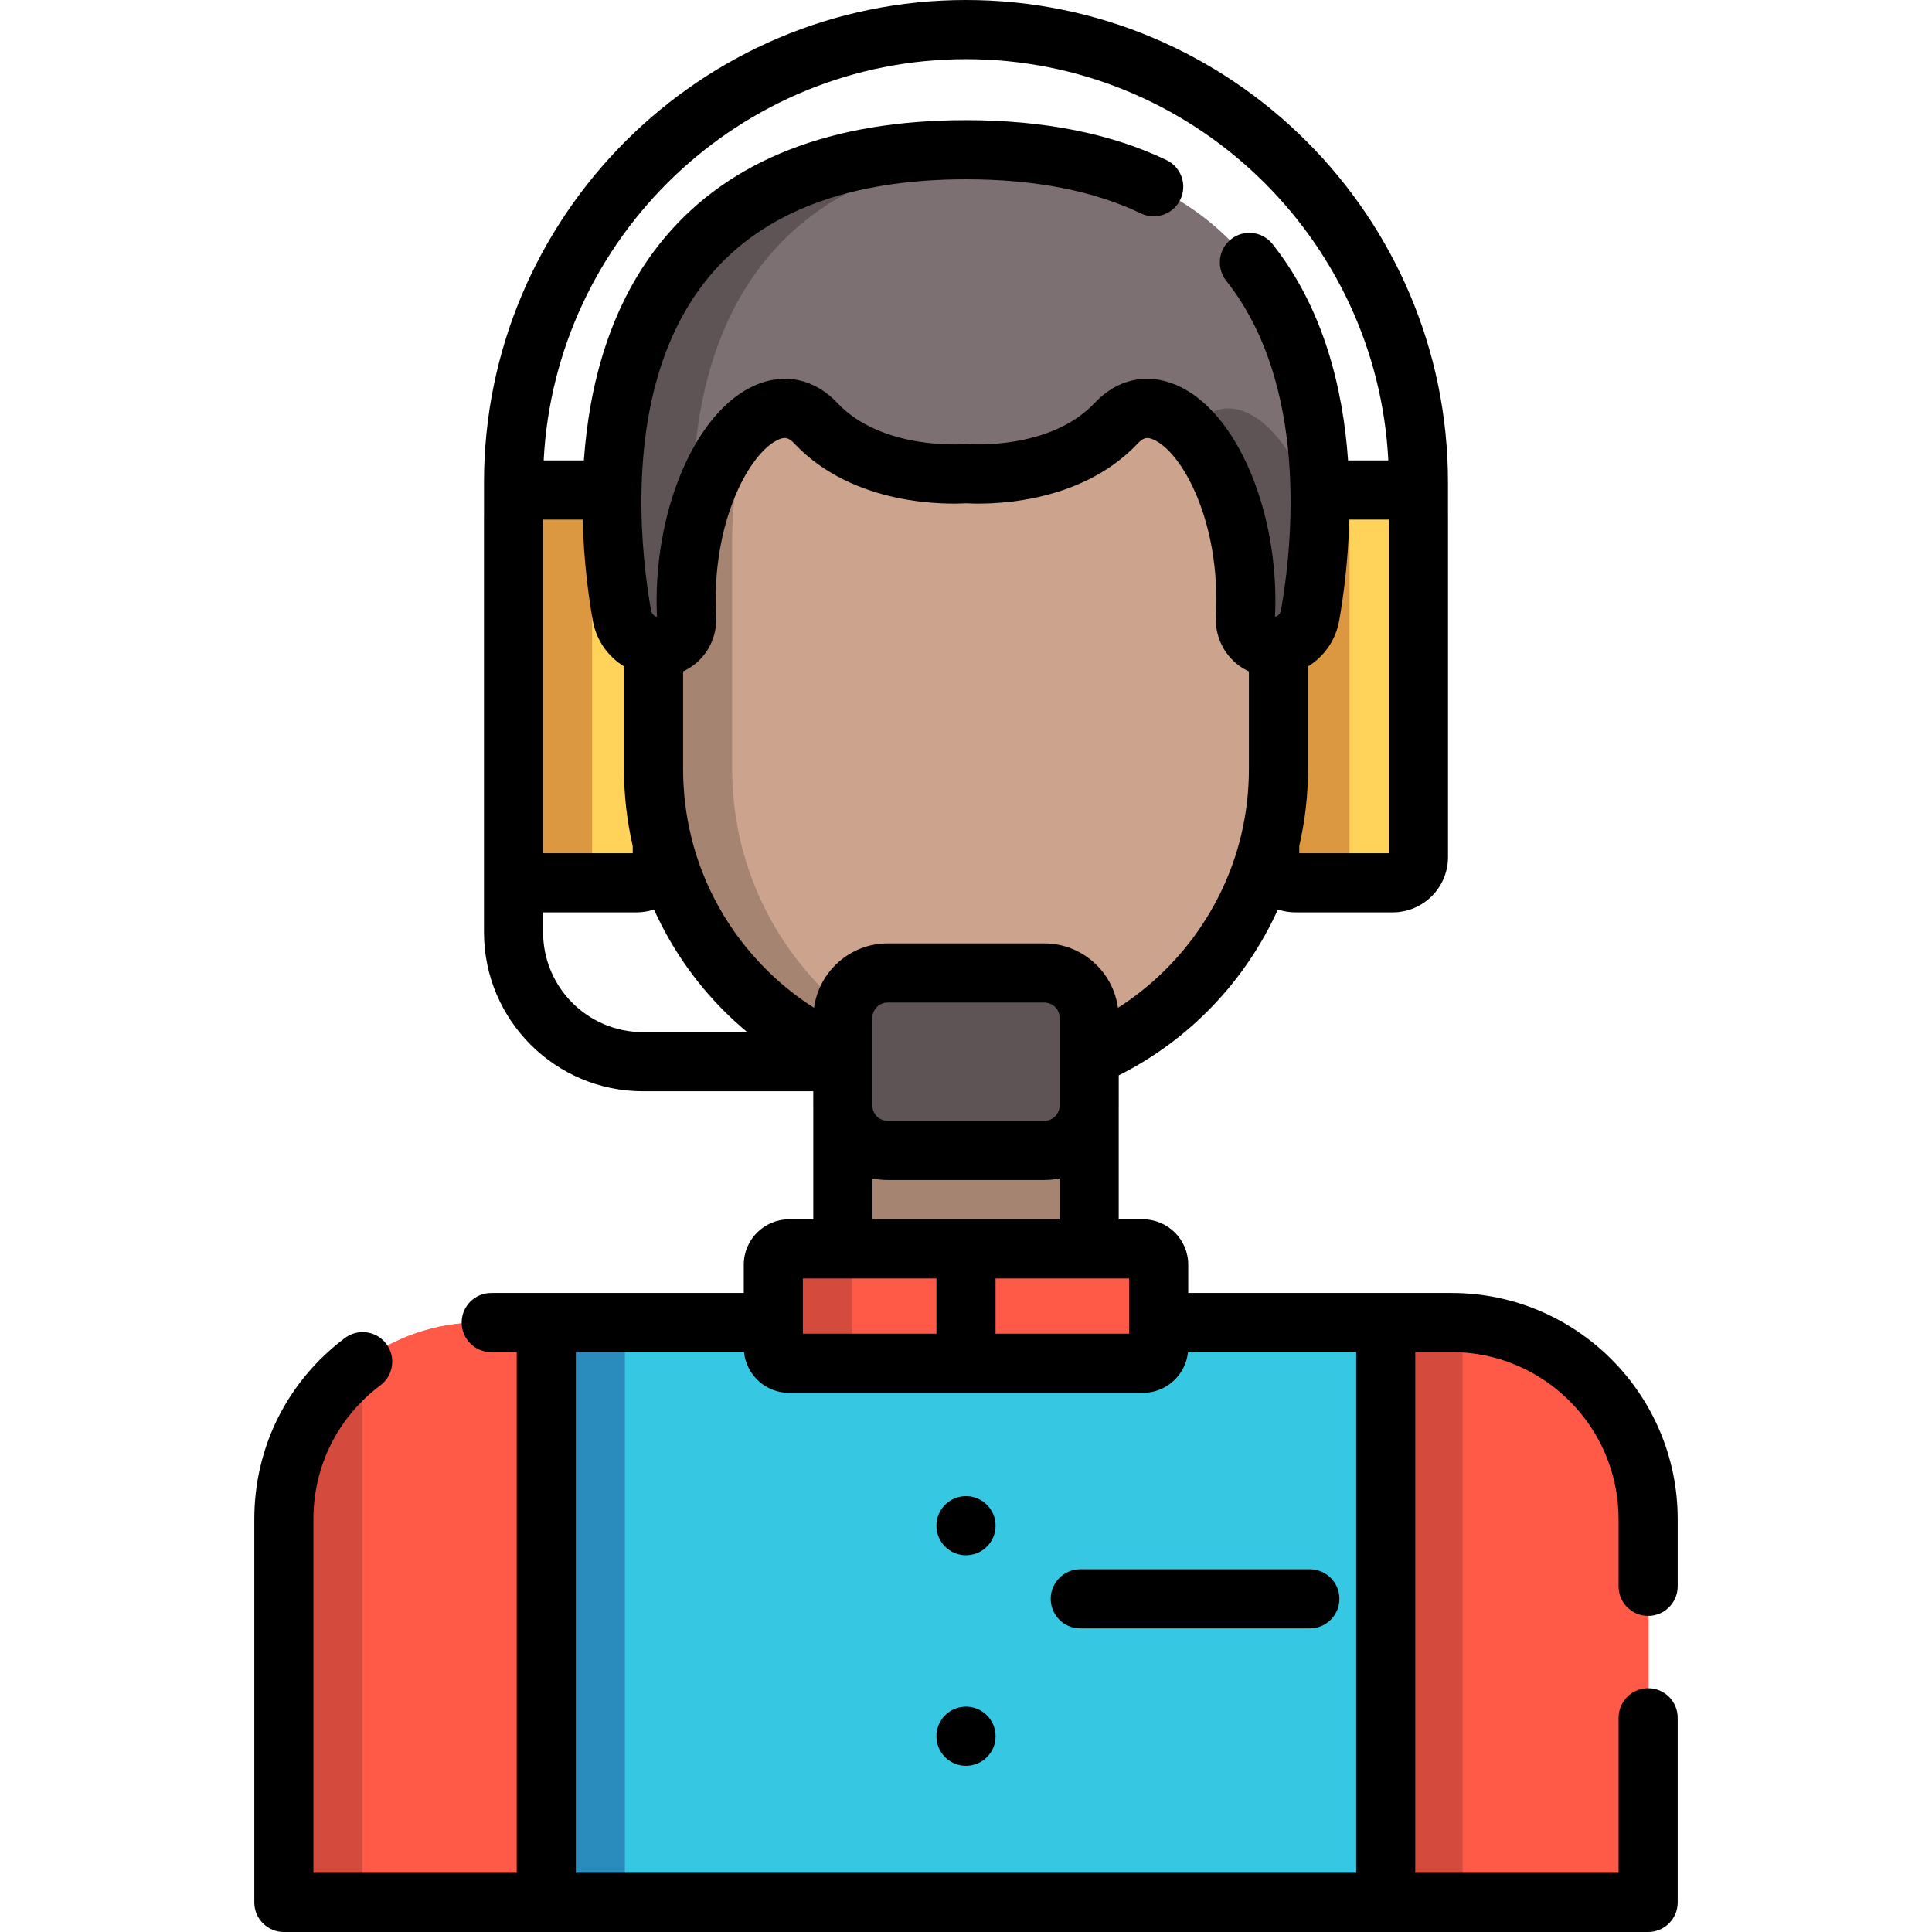 <svg width="67" height="67" viewBox="0 0 67 67" fill="none" xmlns="http://www.w3.org/2000/svg">
<g clip-path="url(#clip0_10_473)">
<path d="M22.067 30.615H18.692C18.199 30.615 17.799 30.215 17.799 29.722V17.886C17.799 17.393 18.199 16.993 18.692 16.993H22.067C22.561 16.993 22.961 17.393 22.961 17.886V29.722C22.961 30.215 22.561 30.615 22.067 30.615Z" fill="#FFD359"/>
<path d="M20.534 29.722V17.886C20.534 17.393 20.934 16.993 21.427 16.993H18.692C18.199 16.993 17.799 17.393 17.799 17.886V29.722C17.799 30.216 18.199 30.616 18.692 30.616H21.427C20.934 30.616 20.534 30.215 20.534 29.722Z" fill="#DB9840"/>
<path d="M48.308 30.615H44.932C44.439 30.615 44.039 30.215 44.039 29.722V17.886C44.039 17.393 44.439 16.993 44.932 16.993H48.308C48.801 16.993 49.201 17.393 49.201 17.886V29.722C49.201 30.215 48.801 30.615 48.308 30.615Z" fill="#FFD359"/>
<path d="M46.8 29.722V17.886C46.8 17.393 47.2 16.993 47.693 16.993H44.932C44.439 16.993 44.039 17.393 44.039 17.886V29.722C44.039 30.216 44.439 30.616 44.932 30.616H47.693C47.2 30.616 46.8 30.215 46.8 29.722Z" fill="#DB9840"/>
<path d="M37.776 30.8H29.226V48.035H37.776V30.8Z" fill="#A68472"/>
<path d="M21.681 65.974H9.828V52.683C9.828 48.917 12.881 45.864 16.646 45.864H21.681V65.974H21.681Z" fill="#FF5948"/>
<path d="M21.681 45.865V65.975H9.829V52.683C9.829 50.448 10.903 48.464 12.563 47.221C13.702 46.37 15.115 45.865 16.646 45.865H21.681V45.865Z" fill="#FF5948"/>
<path d="M45.432 65.974H57.172V52.683C57.172 48.917 54.119 45.864 50.353 45.864H45.432V65.974Z" fill="#FF5948"/>
<path d="M50.723 45.865H47.988V65.975H50.723V45.865Z" fill="#D44A3C"/>
<path d="M12.563 47.221V65.975H9.828V52.683C9.828 50.448 10.903 48.465 12.563 47.221Z" fill="#D44A3C"/>
<path d="M22.657 26.671V18.606C22.657 12.617 27.512 7.763 33.5 7.763C39.488 7.763 44.343 12.617 44.343 18.606V26.671C44.343 32.659 39.488 37.513 33.5 37.513C27.512 37.514 22.657 32.659 22.657 26.671Z" fill="#CCA38D"/>
<path d="M25.392 26.671V18.606C25.392 13.081 29.525 8.524 34.867 7.852C34.419 7.795 33.964 7.763 33.5 7.763C27.512 7.763 22.657 12.617 22.657 18.606V26.671C22.657 32.659 27.512 37.513 33.5 37.513C33.964 37.513 34.419 37.481 34.867 37.425C29.525 36.752 25.392 32.196 25.392 26.671Z" fill="#A68472"/>
<path d="M48.065 45.865H18.935V65.975H48.065V45.865Z" fill="#36C8E3"/>
<path d="M21.67 45.865H18.935V65.975H21.67V45.865Z" fill="#2A8CBD"/>
<path d="M39.639 47.277H27.361C27.059 47.277 26.814 47.032 26.814 46.73V43.858C26.814 43.556 27.058 43.31 27.361 43.31H39.639C39.941 43.31 40.187 43.555 40.187 43.858V46.73C40.187 47.032 39.941 47.277 39.639 47.277Z" fill="#FF5948"/>
<path d="M29.548 46.73V43.858C29.548 43.556 29.793 43.31 30.095 43.31H27.36C27.058 43.31 26.814 43.555 26.814 43.858V46.73C26.814 47.032 27.058 47.277 27.36 47.277H30.095C29.793 47.277 29.548 47.032 29.548 46.73Z" fill="#D44A3C"/>
<path d="M36.217 39.896H30.782C29.922 39.896 29.225 39.198 29.225 38.338V35.299C29.225 34.439 29.922 33.742 30.782 33.742H36.217C37.078 33.742 37.775 34.439 37.775 35.299V38.338C37.775 39.198 37.078 39.896 36.217 39.896Z" fill="#5E5456"/>
<path d="M44.14 22.434H44.129C43.586 22.434 43.165 21.975 43.195 21.433C43.463 16.503 40.518 12.759 38.714 14.675C36.791 16.717 33.5 16.425 33.5 16.425C33.5 16.425 30.209 16.717 28.286 14.675C26.482 12.759 23.537 16.503 23.805 21.433C23.835 21.975 23.414 22.434 22.871 22.434H22.86C22.218 22.434 21.67 21.973 21.558 21.34C20.891 17.548 19.769 5.192 33.5 5.192C47.231 5.192 46.109 17.548 45.442 21.34C45.33 21.973 44.782 22.434 44.14 22.434Z" fill="#7D7072"/>
<path d="M24.048 18.402C23.823 13.53 25.071 5.9 34.907 5.24C34.455 5.209 33.988 5.192 33.5 5.192C19.769 5.192 20.891 17.548 21.558 21.34C21.67 21.973 22.218 22.434 22.86 22.434H22.871C23.413 22.434 23.835 21.975 23.805 21.433C23.746 20.349 23.843 19.323 24.048 18.402Z" fill="#5E5456"/>
<path d="M41.527 14.675C41.444 14.764 41.358 14.846 41.269 14.926C42.426 16.115 43.35 18.574 43.195 21.433C43.165 21.975 43.586 22.434 44.129 22.434H44.14C44.782 22.434 45.33 21.973 45.442 21.34C45.568 20.621 45.711 19.594 45.766 18.401C45.037 15.13 42.935 13.18 41.527 14.675Z" fill="#5E5456"/>
<path d="M57.156 56.038C57.722 56.038 58.181 55.579 58.181 55.012V52.682C58.181 48.358 54.664 44.839 50.343 44.839H48.055H45.425H41.207V43.858C41.207 42.991 40.502 42.285 39.636 42.285H38.796V38.349C38.796 38.345 38.797 38.342 38.797 38.338V37.292C41.248 36.065 43.199 34.014 44.316 31.54C44.508 31.604 44.712 31.64 44.925 31.64H48.297C49.355 31.64 50.216 30.78 50.216 29.722V17.886C50.216 17.884 50.215 17.882 50.215 17.88V16.727C50.215 7.503 42.717 0 33.5 0C24.283 0 16.785 7.503 16.785 16.726V17.88C16.785 17.882 16.784 17.884 16.784 17.886V26.794V29.722V32.331C16.784 35.371 19.257 37.844 22.295 37.844H28.203V38.338C28.203 38.341 28.204 38.345 28.204 38.348V42.285H27.365C26.498 42.285 25.793 42.99 25.793 43.857V44.839H21.689H18.945H17.035C16.468 44.839 16.01 45.298 16.01 45.864C16.01 46.431 16.468 46.89 17.035 46.89H17.92V64.949H10.869V52.682C10.869 50.84 11.716 49.149 13.192 48.042C13.645 47.702 13.737 47.059 13.397 46.606C13.057 46.153 12.415 46.061 11.962 46.401C9.965 47.899 8.819 50.189 8.819 52.682V65.975C8.819 66.541 9.278 67 9.844 67H18.945H21.689H45.425H48.055H57.156C57.722 67 58.181 66.541 58.181 65.975V59.571C58.181 59.005 57.722 58.546 57.156 58.546C56.59 58.546 56.131 59.005 56.131 59.571V64.949H49.08V46.89H50.343C53.534 46.89 56.131 49.489 56.131 52.682V55.013C56.131 55.579 56.59 56.038 57.156 56.038ZM39.157 45.864V45.865V45.866V46.251H34.525V44.336H39.157V45.864ZM30.253 36.648C30.253 36.645 30.253 36.641 30.253 36.638V35.299C30.253 35.298 30.253 35.297 30.253 35.296C30.255 35.004 30.493 34.767 30.784 34.767H36.216C36.507 34.767 36.745 35.004 36.747 35.296C36.747 35.297 36.746 35.298 36.746 35.299V36.638C36.746 36.641 36.746 36.645 36.746 36.649V38.343C36.744 38.634 36.507 38.87 36.216 38.87H30.784C30.493 38.87 30.256 38.634 30.253 38.343V36.648ZM38.77 34.95C38.599 33.691 37.52 32.716 36.216 32.716H30.784C29.48 32.716 28.401 33.691 28.23 34.95C27.631 34.568 27.072 34.122 26.562 33.611C25.278 32.327 24.395 30.749 23.973 29.029C23.971 29.017 23.968 29.006 23.965 28.994C23.784 28.242 23.689 27.463 23.689 26.67V23.283C23.914 23.18 24.121 23.035 24.297 22.848C24.669 22.456 24.865 21.92 24.835 21.377C24.657 18.103 26.006 15.67 27.007 15.241C27.2 15.158 27.335 15.157 27.544 15.378C29.614 17.579 32.9 17.489 33.5 17.453C34.1 17.489 37.386 17.579 39.457 15.378C39.665 15.157 39.8 15.158 39.993 15.241C40.994 15.67 42.343 18.103 42.165 21.377C42.136 21.92 42.332 22.456 42.703 22.848C42.879 23.035 43.085 23.18 43.311 23.282V26.67C43.311 27.453 43.219 28.231 43.037 28.985C42.441 31.454 40.889 33.595 38.77 34.95ZM18.834 26.794V22.843C18.834 22.841 18.834 22.839 18.834 22.836V18.019H20.206C20.244 19.454 20.411 20.689 20.557 21.518C20.677 22.2 21.082 22.767 21.639 23.109V26.67C21.639 27.581 21.744 28.475 21.942 29.341V29.589H18.834V26.794H18.834V26.794ZM45.057 29.589V29.34C45.258 28.468 45.361 27.571 45.361 26.67V23.111C45.916 22.769 46.323 22.201 46.443 21.518C46.588 20.695 46.755 19.458 46.793 18.019H48.166V22.985C48.166 22.988 48.166 22.989 48.166 22.992V29.589H45.057V29.589ZM33.5 2.051C41.333 2.051 47.751 8.227 48.146 15.968H46.75C46.575 13.473 45.904 10.701 44.13 8.464C43.778 8.02 43.134 7.945 42.69 8.297C42.247 8.649 42.173 9.294 42.525 9.738C45.412 13.381 44.815 18.941 44.424 21.162C44.405 21.274 44.325 21.362 44.217 21.395C44.385 17.773 42.894 14.253 40.8 13.355C39.779 12.917 38.745 13.142 37.964 13.972C36.417 15.617 33.616 15.405 33.591 15.403C33.533 15.399 33.471 15.398 33.413 15.403C33.384 15.406 30.583 15.617 29.036 13.972C28.255 13.142 27.221 12.917 26.2 13.355C24.106 14.254 22.615 17.774 22.784 21.396C22.678 21.365 22.596 21.276 22.576 21.162C22.411 20.224 22.212 18.707 22.247 16.993C22.247 16.993 22.247 16.993 22.247 16.993C22.247 16.993 22.247 16.993 22.247 16.993C22.298 14.546 22.827 11.699 24.619 9.562C26.481 7.343 29.469 6.218 33.5 6.218C35.892 6.218 37.933 6.616 39.566 7.401C40.077 7.646 40.689 7.431 40.934 6.92C41.179 6.41 40.964 5.797 40.454 5.552C38.541 4.633 36.202 4.167 33.5 4.167C28.835 4.167 25.318 5.538 23.049 8.244C21.141 10.519 20.429 13.39 20.248 15.968H18.854C19.25 8.227 25.668 2.051 33.5 2.051ZM18.834 32.331V31.64H22.075C22.287 31.64 22.49 31.605 22.68 31.541C23.263 32.835 24.079 34.028 25.112 35.062C25.369 35.319 25.637 35.562 25.913 35.793H22.295C20.387 35.793 18.834 34.24 18.834 32.331ZM30.253 40.866C30.425 40.902 30.602 40.921 30.784 40.921H36.216C36.398 40.921 36.575 40.902 36.746 40.866V42.285H30.253L30.253 40.866ZM32.475 44.336V46.252H27.843V45.866V45.865V45.864V44.336L32.475 44.336ZM47.031 64.949H45.425H21.689H19.97V46.89H21.689H25.801C25.882 47.682 26.552 48.303 27.365 48.303H39.635C40.448 48.303 41.118 47.682 41.199 46.89H45.425H47.031V64.949Z" fill="black"/>
<path d="M37.463 54.42C36.897 54.42 36.438 54.88 36.438 55.446C36.438 56.012 36.897 56.471 37.463 56.471H45.424C45.99 56.471 46.449 56.012 46.449 55.446C46.449 54.88 45.99 54.42 45.424 54.42H37.463Z" fill="black"/>
<path d="M33.5 53.935C34.066 53.935 34.526 53.476 34.526 52.909C34.526 52.343 34.066 51.884 33.5 51.884C32.934 51.884 32.474 52.343 32.474 52.909C32.474 53.476 32.934 53.935 33.5 53.935Z" fill="black"/>
<path d="M33.5 61.237C34.066 61.237 34.526 60.778 34.526 60.211C34.526 59.645 34.066 59.185 33.5 59.185C32.934 59.185 32.474 59.645 32.474 60.211C32.474 60.778 32.934 61.237 33.5 61.237Z" fill="black"/>
</g>
<defs>
<clipPath id="clip0_10_473">
<rect width="67" height="67" fill="white"/>
</clipPath>
</defs>
</svg>
